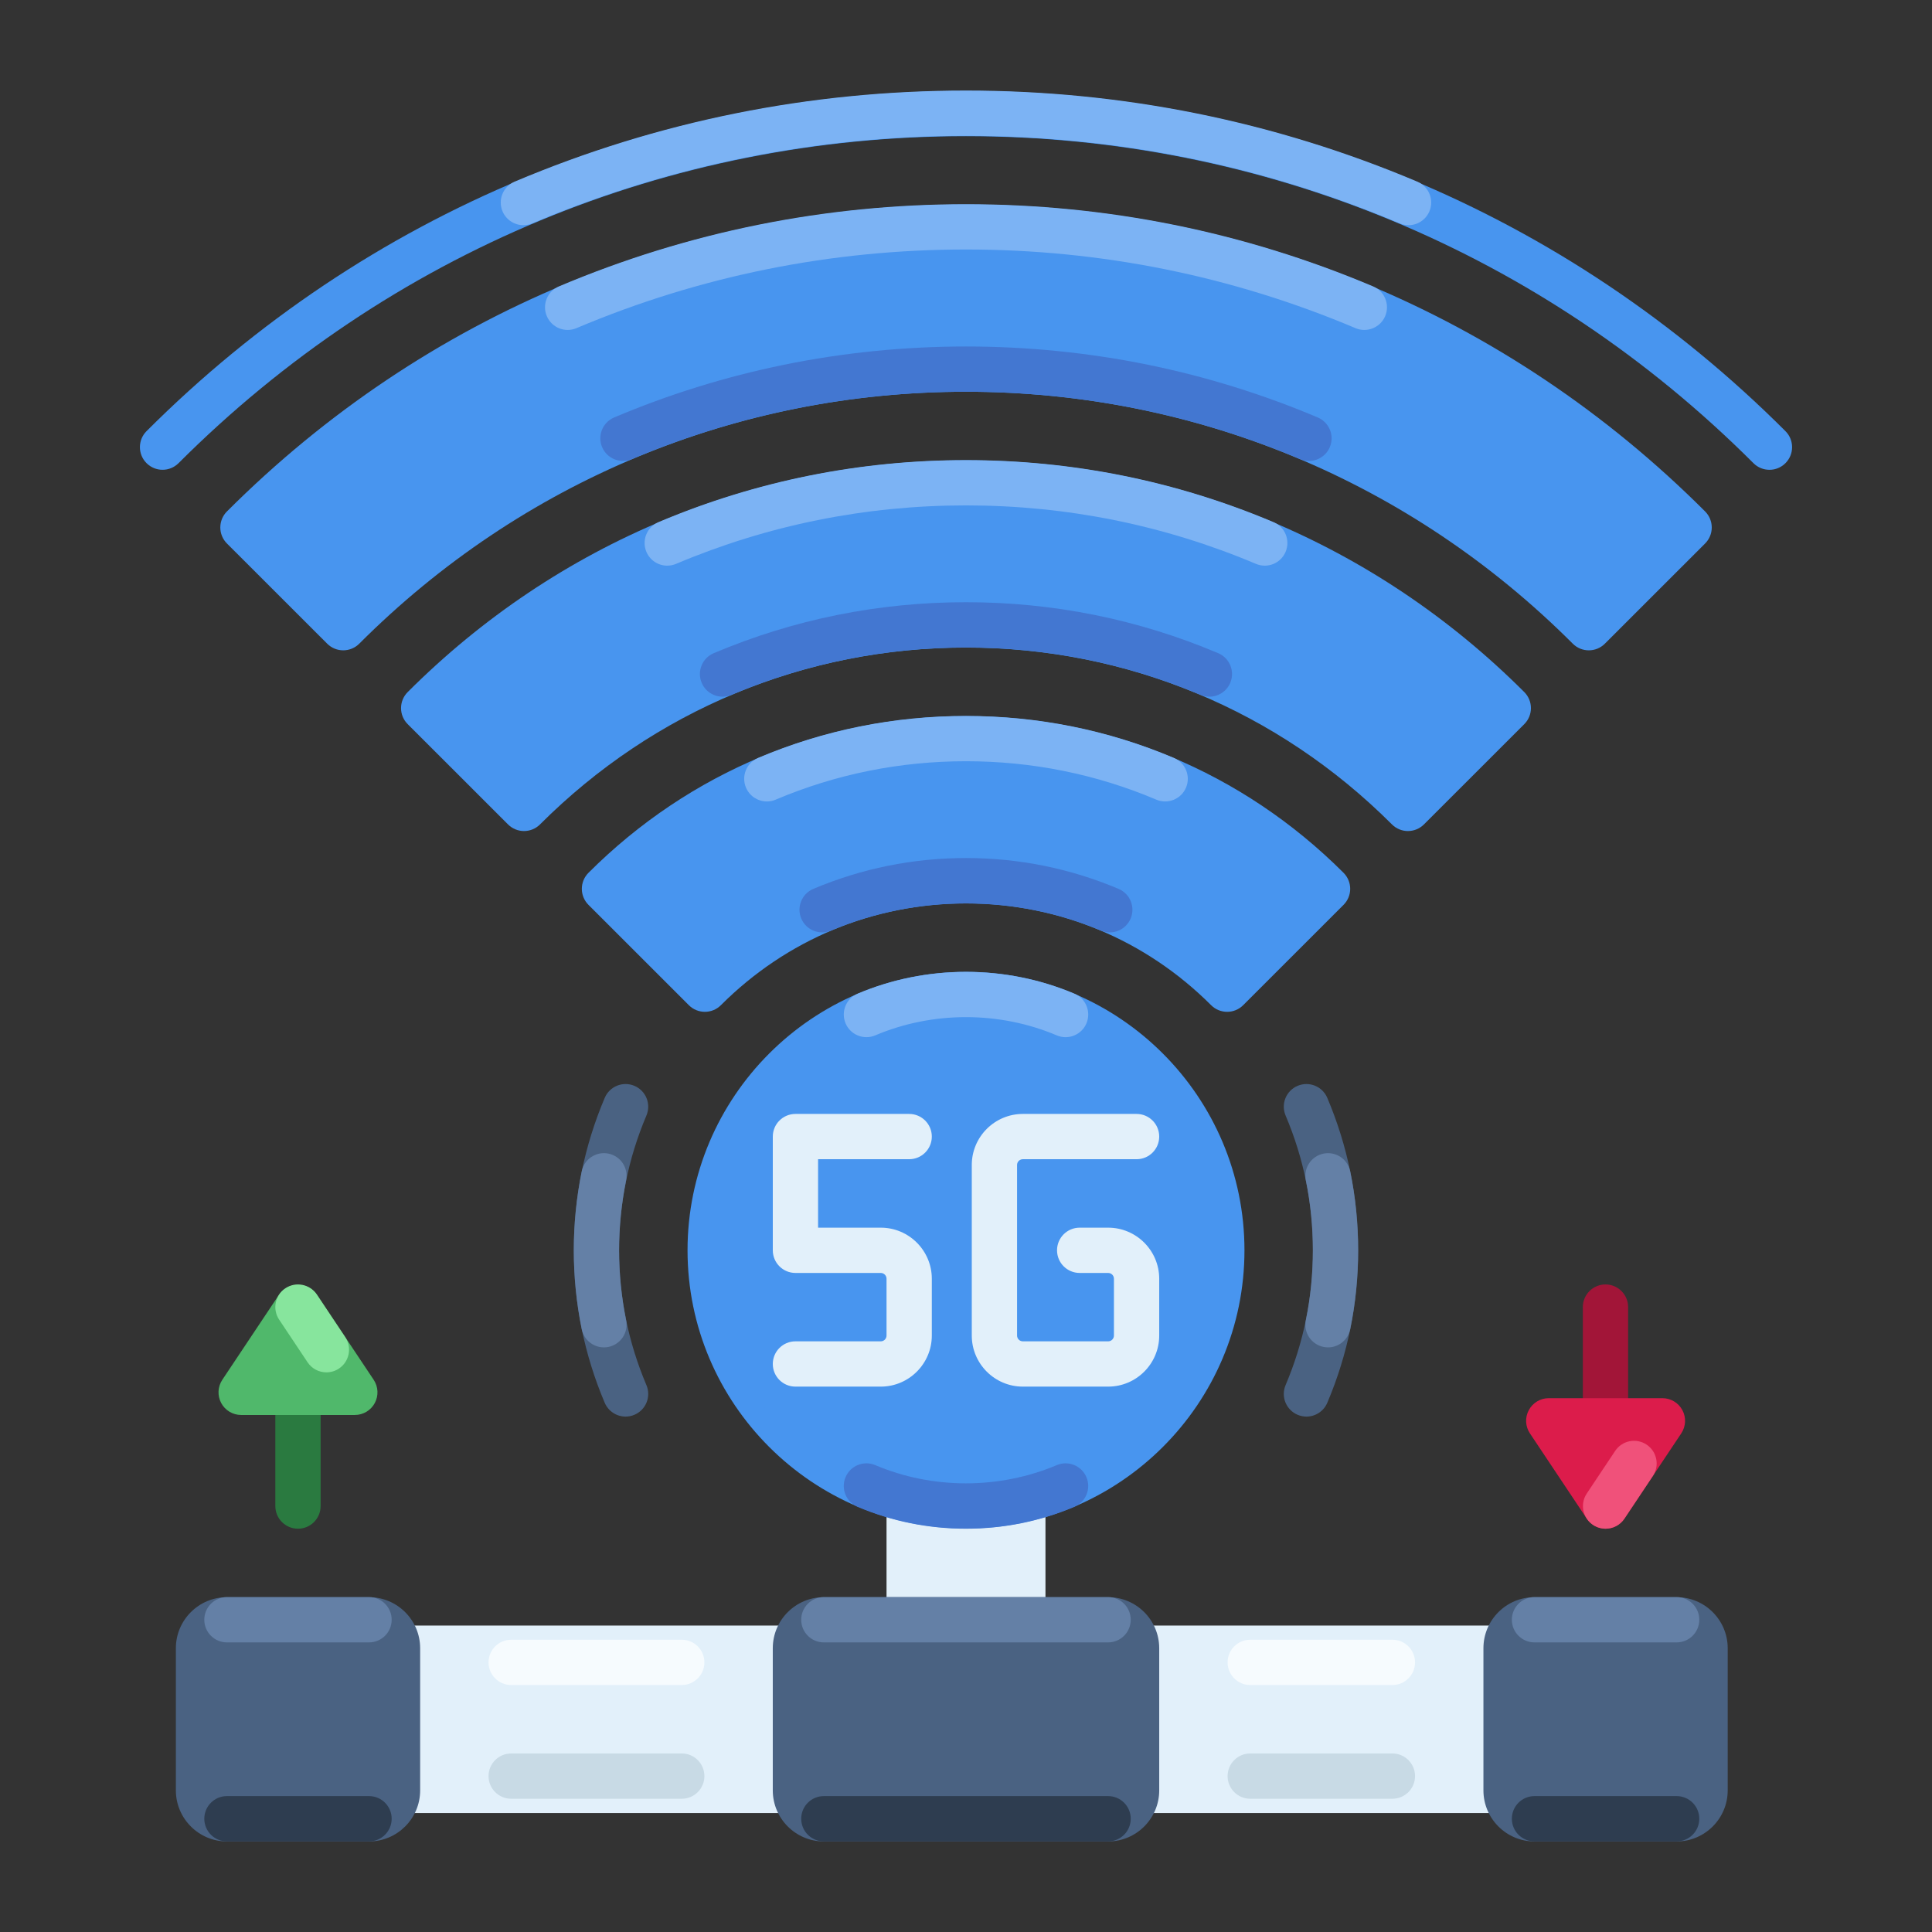 <svg xmlns="http://www.w3.org/2000/svg" id="_04_-_5G_Connection" data-name="04 - 5G Connection" viewBox="0 0 128 128"><rect x="0" y="0" width="128" height="128" fill="#333333" stroke="none"/><defs><style>      .cls-1 {        fill: #f6fbfe;      }      .cls-2 {        fill: #f0517a;      }      .cls-3 {        fill: #e2f0fa;      }      .cls-4 {        fill: #6480a6;      }      .cls-5 {        fill: #7cb3f4;      }      .cls-6 {        fill: #a21538;      }      .cls-7 {        fill: #c8dae5;      }      .cls-8 {        fill: #dc1c4b;      }      .cls-9 {        fill: #4377d1;      }      .cls-10 {        fill: #87e59d;      }      .cls-11 {        fill: #2a7a40;      }      .cls-12 {        fill: #4a6282;      }      .cls-13 {        fill: #2e3d50;      }      .cls-14, .cls-15 {        fill: #4895ef;      }      .cls-16 {        fill: #50b86b;      }      .cls-15 {        fill-rule: evenodd;      }    </style></defs><rect class="cls-3" x="73.418" y="109.199" width="30.133" height="9.418"></rect><path class="cls-3" d="M103.551,120.117h-30.133c-.828,0-1.5-.671-1.5-1.5v-9.418c0-.829,.672-1.5,1.5-1.5h30.133c.828,0,1.5,.671,1.5,1.5v9.418c0,.829-.672,1.5-1.5,1.5Zm-28.633-3h27.133v-6.418h-27.133v6.418Z"></path><rect class="cls-3" x="22.566" y="109.199" width="32.016" height="9.418"></rect><path class="cls-3" d="M54.582,120.117H22.566c-.828,0-1.5-.671-1.5-1.5v-9.418c0-.829,.672-1.5,1.5-1.5H54.582c.828,0,1.5,.671,1.5,1.5v9.418c0,.829-.672,1.5-1.5,1.5Zm-30.516-3h29.016v-6.418H24.066v6.418Z"></path><rect class="cls-3" x="60.234" y="97.902" width="7.531" height="11.297"></rect><path class="cls-3" d="M67.765,110.699h-7.53c-.828,0-1.5-.671-1.5-1.5v-11.297c0-.829,.672-1.5,1.5-1.5h7.53c.828,0,1.5,.671,1.5,1.5v11.297c0,.829-.672,1.5-1.5,1.5Zm-6.03-3h4.53v-8.297h-4.53v8.297Z"></path><path class="cls-11" d="M19.742,101.281c-.828,0-1.5-.671-1.5-1.5v-7.531c0-.829,.672-1.5,1.5-1.5s1.5,.671,1.5,1.5v7.531c0,.829-.672,1.5-1.5,1.5Z"></path><polygon class="cls-16" points="15.977 92.246 23.508 92.246 19.742 86.598 15.977 92.246"></polygon><path class="cls-16" d="M23.508,93.746h-7.531c-.553,0-1.062-.305-1.322-.792-.262-.487-.232-1.079,.074-1.54l3.766-5.648c.557-.835,1.939-.835,2.496,0l3.766,5.648c.307,.46,.336,1.052,.074,1.54-.261,.488-.77,.792-1.322,.792Zm-4.728-3h1.926l-.963-1.444-.963,1.444Z"></path><path class="cls-10" d="M21.626,90.922c-.484,0-.96-.234-1.249-.668l-1.883-2.824c-.46-.69-.273-1.621,.416-2.08,.688-.459,1.619-.274,2.08,.416l1.883,2.824c.46,.69,.273,1.621-.416,2.08-.256,.17-.545,.252-.831,.252Z"></path><path class="cls-6" d="M106.367,95.629c-.828,0-1.5-.671-1.5-1.5v-7.531c0-.829,.672-1.5,1.5-1.5s1.5,.671,1.5,1.5v7.531c0,.829-.672,1.5-1.5,1.5Z"></path><polygon class="cls-8" points="102.609 94.133 110.141 94.133 106.375 99.781 102.609 94.133"></polygon><path class="cls-8" d="M106.375,101.281c-.502,0-.97-.25-1.248-.668l-3.766-5.648c-.307-.46-.336-1.052-.074-1.54,.261-.488,.769-.792,1.322-.792h7.531c.553,0,1.061,.305,1.322,.792,.262,.487,.232,1.079-.074,1.54l-3.766,5.648c-.278,.417-.746,.668-1.248,.668Zm-.963-5.648l.963,1.444,.963-1.444h-1.926Z"></path><path class="cls-2" d="M106.374,101.281c-.286,0-.575-.082-.831-.252-.69-.459-.876-1.391-.416-2.08l1.883-2.824c.46-.689,1.391-.875,2.08-.416,.689,.459,.876,1.391,.416,2.08l-1.883,2.824c-.289,.434-.765,.668-1.249,.668Z"></path><path class="cls-14" d="M64,101.27c-10.173,0-18.449-8.269-18.449-18.434s8.276-18.45,18.449-18.45,18.449,8.276,18.449,18.45-8.276,18.434-18.449,18.434Zm0-33.883c-8.519,0-15.449,6.931-15.449,15.45s6.931,15.434,15.449,15.434,15.449-6.923,15.449-15.434-6.931-15.45-15.449-15.45Z"></path><path class="cls-15" d="M64,65.887c-9.34,0-16.949,7.609-16.949,16.949s7.609,16.934,16.949,16.934,16.949-7.598,16.949-16.934-7.609-16.949-16.949-16.949Z"></path><path class="cls-9" d="M64,101.281c-2.496,0-4.913-.488-7.184-1.451-.763-.323-1.118-1.204-.795-1.967,.323-.762,1.204-1.117,1.967-.795,3.787,1.606,8.203,1.614,12.026,0,.764-.323,1.642,.035,1.965,.798,.322,.763-.035,1.643-.799,1.965-2.278,.962-4.694,1.45-7.181,1.45Z"></path><path class="cls-5" d="M70.597,68.716c-.195,0-.394-.039-.585-.12-3.799-1.611-8.225-1.611-12.023,0-.764,.323-1.644-.032-1.967-.795-.323-.763,.032-1.644,.795-1.967,4.545-1.927,9.822-1.927,14.367,0,.763,.323,1.118,1.204,.795,1.967-.242,.571-.798,.915-1.382,.915Z"></path><path class="cls-14" d="M81.301,67.036c-.384,0-.768-.146-1.061-.439-4.349-4.349-10.116-6.745-16.24-6.745s-11.892,2.395-16.24,6.745c-.586,.586-1.535,.585-2.121,0l-6.652-6.649c-.281-.281-.439-.663-.439-1.061s.158-.779,.439-1.06c6.698-6.696,15.581-10.384,25.014-10.384s18.318,3.688,25.014,10.384c.281,.281,.439,.663,.439,1.06s-.158,.78-.439,1.061l-6.652,6.649c-.293,.292-.677,.439-1.06,.439Zm-17.301-10.184c6.425,0,12.502,2.331,17.271,6.593l4.536-4.534c-5.987-5.472-13.675-8.468-21.808-8.468s-15.818,2.996-21.808,8.468l4.536,4.534c4.77-4.262,10.847-6.593,17.272-6.593Z"></path><path class="cls-15" d="M87.953,58.887c-6.14-6.141-14.613-9.946-23.953-9.946s-17.812,3.805-23.953,9.946l6.652,6.648c4.434-4.433,10.555-7.183,17.301-7.183s12.867,2.75,17.301,7.183l6.652-6.648Z"></path><path class="cls-5" d="M50.806,53.098c-.584,0-1.14-.343-1.382-.915-.323-.763,.032-1.643,.795-1.966,4.355-1.847,8.992-2.783,13.781-2.783s9.421,.936,13.78,2.783c.763,.323,1.119,1.204,.796,1.966-.322,.762-1.201,1.119-1.966,.796-3.987-1.689-8.229-2.545-12.61-2.545s-8.627,.856-12.609,2.545c-.191,.081-.39,.12-.585,.12Z"></path><path class="cls-9" d="M73.526,61.774c-.194,0-.393-.038-.583-.119-5.669-2.398-12.212-2.399-17.891,0-.763,.322-1.642-.036-1.966-.798-.322-.763,.035-1.643,.798-1.966,3.21-1.356,6.613-2.044,10.115-2.044s6.905,.688,10.111,2.044c.764,.323,1.12,1.203,.798,1.966-.242,.572-.798,.916-1.383,.916Z"></path><path class="cls-14" d="M93.281,55.059c-.384,0-.768-.147-1.061-.44-7.556-7.555-17.578-11.716-28.221-11.716s-20.665,4.161-28.221,11.716c-.586,.586-1.535,.586-2.121,0l-6.648-6.644c-.281-.281-.439-.663-.439-1.061s.158-.78,.439-1.061c9.904-9.904,23.041-15.358,36.99-15.358s27.086,5.454,36.99,15.358c.281,.281,.439,.663,.439,1.061s-.158,.779-.439,1.061l-6.648,6.644c-.293,.292-.677,.439-1.06,.439Zm-29.281-15.156c10.944,0,21.278,4.091,29.264,11.553l4.528-4.526c-9.202-8.675-21.143-13.434-33.792-13.434s-24.59,4.759-33.792,13.434l4.528,4.526c7.985-7.462,18.319-11.553,29.264-11.553Z"></path><path class="cls-15" d="M93.281,53.559c-7.504-7.504-17.863-12.157-29.281-12.157s-21.777,4.653-29.281,12.157l-6.649-6.645c9.211-9.211,21.922-14.918,35.93-14.918s26.719,5.707,35.93,14.918l-6.649,6.645Z"></path><path class="cls-5" d="M44.208,37.477c-.585,0-1.141-.344-1.383-.917-.322-.763,.035-1.643,.798-1.966,6.455-2.727,13.311-4.11,20.377-4.11s13.918,1.383,20.377,4.11c.763,.322,1.12,1.202,.798,1.965-.322,.764-1.197,1.123-1.966,.798-6.087-2.57-12.55-3.873-19.209-3.873s-13.126,1.303-19.209,3.873c-.19,.081-.389,.119-.583,.119Z"></path><path class="cls-9" d="M80.124,46.157c-.194,0-.393-.038-.584-.119-4.921-2.083-10.149-3.139-15.54-3.139s-10.623,1.056-15.544,3.139c-.767,.322-1.644-.034-1.967-.797-.322-.763,.034-1.643,.797-1.966,5.294-2.24,10.917-3.377,16.714-3.377s11.416,1.136,16.71,3.377c.763,.323,1.119,1.203,.797,1.966-.242,.572-.798,.916-1.383,.916Z"></path><path class="cls-14" d="M105.262,43.086c-.384,0-.768-.146-1.06-.439-10.76-10.765-25.037-16.693-40.201-16.693s-29.44,5.929-40.201,16.693c-.586,.586-1.535,.585-2.121,0l-6.644-6.64c-.281-.281-.439-.663-.439-1.061s.158-.78,.439-1.061c13.108-13.113,30.498-20.334,48.967-20.334s35.858,7.222,48.967,20.334c.281,.281,.439,.663,.439,1.061s-.158,.779-.439,1.061l-6.644,6.64c-.293,.293-.677,.439-1.061,.439ZM18.227,34.957l4.524,4.52c11.195-10.668,25.784-16.524,41.249-16.524s30.056,5.856,41.249,16.524l4.524-4.52c-12.41-11.881-28.605-18.406-45.773-18.406s-33.363,6.525-45.773,18.406Z"></path><path class="cls-15" d="M111.906,34.945c-12.277-12.281-29.23-19.894-47.906-19.894s-35.629,7.613-47.906,19.894l6.644,6.641c10.575-10.578,25.176-17.133,41.262-17.133s30.688,6.555,41.262,17.133l6.644-6.641Z"></path><path class="cls-5" d="M90.39,21.86c-.194,0-.392-.038-.583-.119-8.18-3.458-16.862-5.211-25.807-5.211s-17.631,1.753-25.807,5.21c-.765,.326-1.643-.035-1.966-.797-.322-.763,.034-1.643,.798-1.966,8.547-3.615,17.622-5.448,26.975-5.448s18.424,1.833,26.975,5.447c.763,.323,1.12,1.203,.798,1.966-.242,.572-.798,.917-1.383,.917Z"></path><path class="cls-9" d="M86.722,30.54c-.195,0-.394-.039-.584-.12-3.423-1.45-7.014-2.565-10.673-3.314-7.516-1.536-15.414-1.536-22.93,0-3.664,.749-7.256,1.864-10.677,3.314-.762,.322-1.644-.033-1.966-.795-.323-.763,.033-1.643,.796-1.966,3.604-1.527,7.387-2.702,11.245-3.491,7.912-1.616,16.221-1.616,24.133,0,3.853,.788,7.636,1.963,11.241,3.491,.763,.323,1.119,1.204,.796,1.966-.242,.572-.798,.915-1.382,.915Z"></path><path class="cls-14" d="M117.23,31.125c-.384,0-.768-.146-1.061-.44-13.97-13.969-32.497-21.662-52.17-21.662S25.8,16.717,11.83,30.685c-.586,.586-1.535,.586-2.121,0-.586-.586-.586-1.536,0-2.121C24.245,14.029,43.525,6.024,64,6.024s39.755,8.005,54.291,22.541c.586,.585,.586,1.535,0,2.121-.293,.293-.677,.44-1.061,.44Z"></path><path class="cls-5" d="M34.677,14.918c-.585,0-1.141-.344-1.383-.916-.322-.763,.035-1.643,.798-1.966,9.477-4.005,19.54-6.036,29.908-6.036s20.428,2.031,29.904,6.036c.763,.323,1.12,1.203,.798,1.966-.322,.762-1.202,1.122-1.966,.798-9.104-3.849-18.772-5.8-28.736-5.8s-19.635,1.951-28.74,5.8c-.19,.081-.389,.119-.583,.119Z"></path><path class="cls-12" d="M86.554,93.853c-.195,0-.393-.039-.585-.12-.763-.324-1.118-1.205-.795-1.967,1.201-2.829,1.811-5.834,1.811-8.929s-.609-6.097-1.811-8.931c-.323-.763,.032-1.643,.795-1.966,.764-.324,1.643,.033,1.967,.795,1.359,3.207,2.049,6.605,2.049,10.102s-.689,6.899-2.049,10.102c-.242,.571-.798,.914-1.382,.914Zm-45.107,0c-.584,0-1.139-.343-1.382-.914-1.359-3.203-2.049-6.601-2.049-10.102s.689-6.895,2.049-10.102c.323-.763,1.205-1.119,1.967-.795,.763,.323,1.118,1.204,.795,1.966-1.201,2.834-1.811,5.839-1.811,8.931s.609,6.1,1.811,8.929c.323,.763-.032,1.644-.795,1.967-.191,.081-.39,.12-.585,.12Z"></path><path class="cls-4" d="M87.986,89.267c-.101,0-.203-.01-.306-.031-.811-.168-1.333-.961-1.165-1.772,.309-1.495,.465-3.053,.465-4.63s-.156-3.136-.465-4.631c-.168-.811,.354-1.604,1.165-1.772,.813-.168,1.604,.354,1.772,1.166,.35,1.694,.527,3.456,.527,5.237s-.178,3.543-.527,5.237c-.146,.709-.77,1.197-1.467,1.197Zm-47.976,0c-.698,0-1.324-.491-1.468-1.202-.35-1.721-.526-3.481-.526-5.232s.177-3.511,.526-5.232c.164-.812,.961-1.337,1.768-1.172,.812,.165,1.337,.957,1.172,1.769-.308,1.525-.466,3.084-.466,4.636s.157,3.11,.466,4.635c.165,.812-.359,1.603-1.172,1.769-.101,.02-.2,.03-.3,.03Z"></path><path class="cls-12" d="M54.581,107.317h18.837c1.039,0,1.883,.844,1.883,1.883v9.417c0,1.039-.844,1.883-1.883,1.883h-18.837c-1.039,0-1.882-.843-1.882-1.882v-9.419c0-1.039,.843-1.882,1.882-1.882Z"></path><path class="cls-12" d="M73.418,122h-18.836c-1.865,0-3.383-1.518-3.383-3.383v-9.418c0-1.865,1.518-3.382,3.383-3.382h18.836c1.865,0,3.383,1.517,3.383,3.382v9.418c0,1.865-1.518,3.383-3.383,3.383Zm-18.836-13.183c-.211,0-.383,.171-.383,.382v9.418c0,.211,.172,.383,.383,.383h18.836c.211,0,.383-.172,.383-.383v-9.418c0-.211-.172-.382-.383-.382h-18.836Z"></path><path class="cls-12" d="M13.152,109.199v9.418c0,1.039,.84,1.883,1.883,1.883h9.414c1.043,0,1.887-.844,1.887-1.883v-9.418c0-1.039-.844-1.882-1.887-1.882H15.035c-1.039,0-1.883,.843-1.883,1.882Z"></path><path class="cls-12" d="M24.449,122H15.035c-1.865,0-3.383-1.518-3.383-3.383v-9.418c0-1.865,1.518-3.382,3.383-3.382h9.414c1.867,0,3.387,1.517,3.387,3.382v9.418c0,1.865-1.519,3.383-3.387,3.383Zm-9.414-13.183c-.211,0-.383,.171-.383,.382v9.418c0,.211,.172,.383,.383,.383h9.414c.213,0,.387-.172,.387-.383v-9.418c0-.211-.174-.382-.387-.382H15.035Z"></path><path class="cls-12" d="M101.663,107.317h9.419c1.039,0,1.883,.844,1.883,1.883v9.417c0,1.039-.844,1.883-1.883,1.883h-9.419c-1.039,0-1.882-.843-1.882-1.882v-9.419c0-1.039,.843-1.882,1.882-1.882Z"></path><path class="cls-12" d="M111.082,122h-9.418c-1.865,0-3.383-1.518-3.383-3.383v-9.418c0-1.865,1.517-3.382,3.383-3.382h9.418c1.865,0,3.383,1.517,3.383,3.382v9.418c0,1.865-1.517,3.383-3.383,3.383Zm-9.418-13.183c-.211,0-.383,.171-.383,.382v9.418c0,.211,.172,.383,.383,.383h9.418c.211,0,.383-.172,.383-.383v-9.418c0-.211-.172-.382-.383-.382h-9.418Z"></path><path class="cls-4" d="M111.082,108.813h-9.418c-.828,0-1.5-.671-1.5-1.5s.672-1.5,1.5-1.5h9.418c.828,0,1.5,.671,1.5,1.5s-.672,1.5-1.5,1.5Z"></path><path class="cls-4" d="M24.449,108.813H15.035c-.828,0-1.5-.671-1.5-1.5s.672-1.5,1.5-1.5h9.414c.828,0,1.5,.671,1.5,1.5s-.672,1.5-1.5,1.5Z"></path><path class="cls-4" d="M73.414,108.813h-18.832c-.828,0-1.5-.671-1.5-1.5s.672-1.5,1.5-1.5h18.832c.828,0,1.5,.671,1.5,1.5s-.672,1.5-1.5,1.5Z"></path><path class="cls-13" d="M111.082,121.996h-9.418c-.828,0-1.5-.671-1.5-1.5s.672-1.5,1.5-1.5h9.418c.828,0,1.5,.671,1.5,1.5s-.672,1.5-1.5,1.5Z"></path><path class="cls-13" d="M24.449,121.996H15.035c-.828,0-1.5-.671-1.5-1.5s.672-1.5,1.5-1.5h9.414c.828,0,1.5,.671,1.5,1.5s-.672,1.5-1.5,1.5Z"></path><path class="cls-13" d="M73.414,121.996h-18.832c-.828,0-1.5-.671-1.5-1.5s.672-1.5,1.5-1.5h18.832c.828,0,1.5,.671,1.5,1.5s-.672,1.5-1.5,1.5Z"></path><path class="cls-1" d="M45.168,111.637h-11.301c-.828,0-1.5-.671-1.5-1.5s.672-1.5,1.5-1.5h11.301c.828,0,1.5,.671,1.5,1.5s-.672,1.5-1.5,1.5Z"></path><path class="cls-7" d="M45.168,119.172h-11.301c-.828,0-1.5-.671-1.5-1.5s.672-1.5,1.5-1.5h11.301c.828,0,1.5,.671,1.5,1.5s-.672,1.5-1.5,1.5Z"></path><path class="cls-1" d="M92.25,111.637h-9.418c-.828,0-1.5-.671-1.5-1.5s.672-1.5,1.5-1.5h9.418c.828,0,1.5,.671,1.5,1.5s-.672,1.5-1.5,1.5Z"></path><path class="cls-7" d="M92.25,119.172h-9.418c-.828,0-1.5-.671-1.5-1.5s.672-1.5,1.5-1.5h9.418c.828,0,1.5,.671,1.5,1.5s-.672,1.5-1.5,1.5Z"></path><path class="cls-3" d="M58.352,91.867h-5.652c-.828,0-1.5-.671-1.5-1.5s.672-1.5,1.5-1.5h5.652c.211,0,.383-.172,.383-.383v-3.765c0-.211-.172-.383-.383-.383h-5.652c-.828,0-1.5-.671-1.5-1.5v-7.535c0-.829,.672-1.5,1.5-1.5h7.535c.828,0,1.5,.671,1.5,1.5s-.672,1.5-1.5,1.5h-6.035v4.535h4.152c1.865,0,3.383,1.518,3.383,3.383v3.765c0,1.865-1.518,3.383-3.383,3.383Z"></path><path class="cls-3" d="M73.418,91.867h-5.652c-1.865,0-3.383-1.518-3.383-3.383v-11.301c0-1.865,1.518-3.382,3.383-3.382h7.535c.828,0,1.5,.671,1.5,1.5s-.672,1.5-1.5,1.5h-7.535c-.211,0-.383,.171-.383,.382v11.301c0,.211,.172,.383,.383,.383h5.652c.211,0,.383-.172,.383-.383v-3.765c0-.211-.172-.383-.383-.383h-1.887c-.828,0-1.5-.671-1.5-1.5s.672-1.5,1.5-1.5h1.887c1.865,0,3.383,1.518,3.383,3.383v3.765c0,1.865-1.518,3.383-3.383,3.383Z"></path></svg>